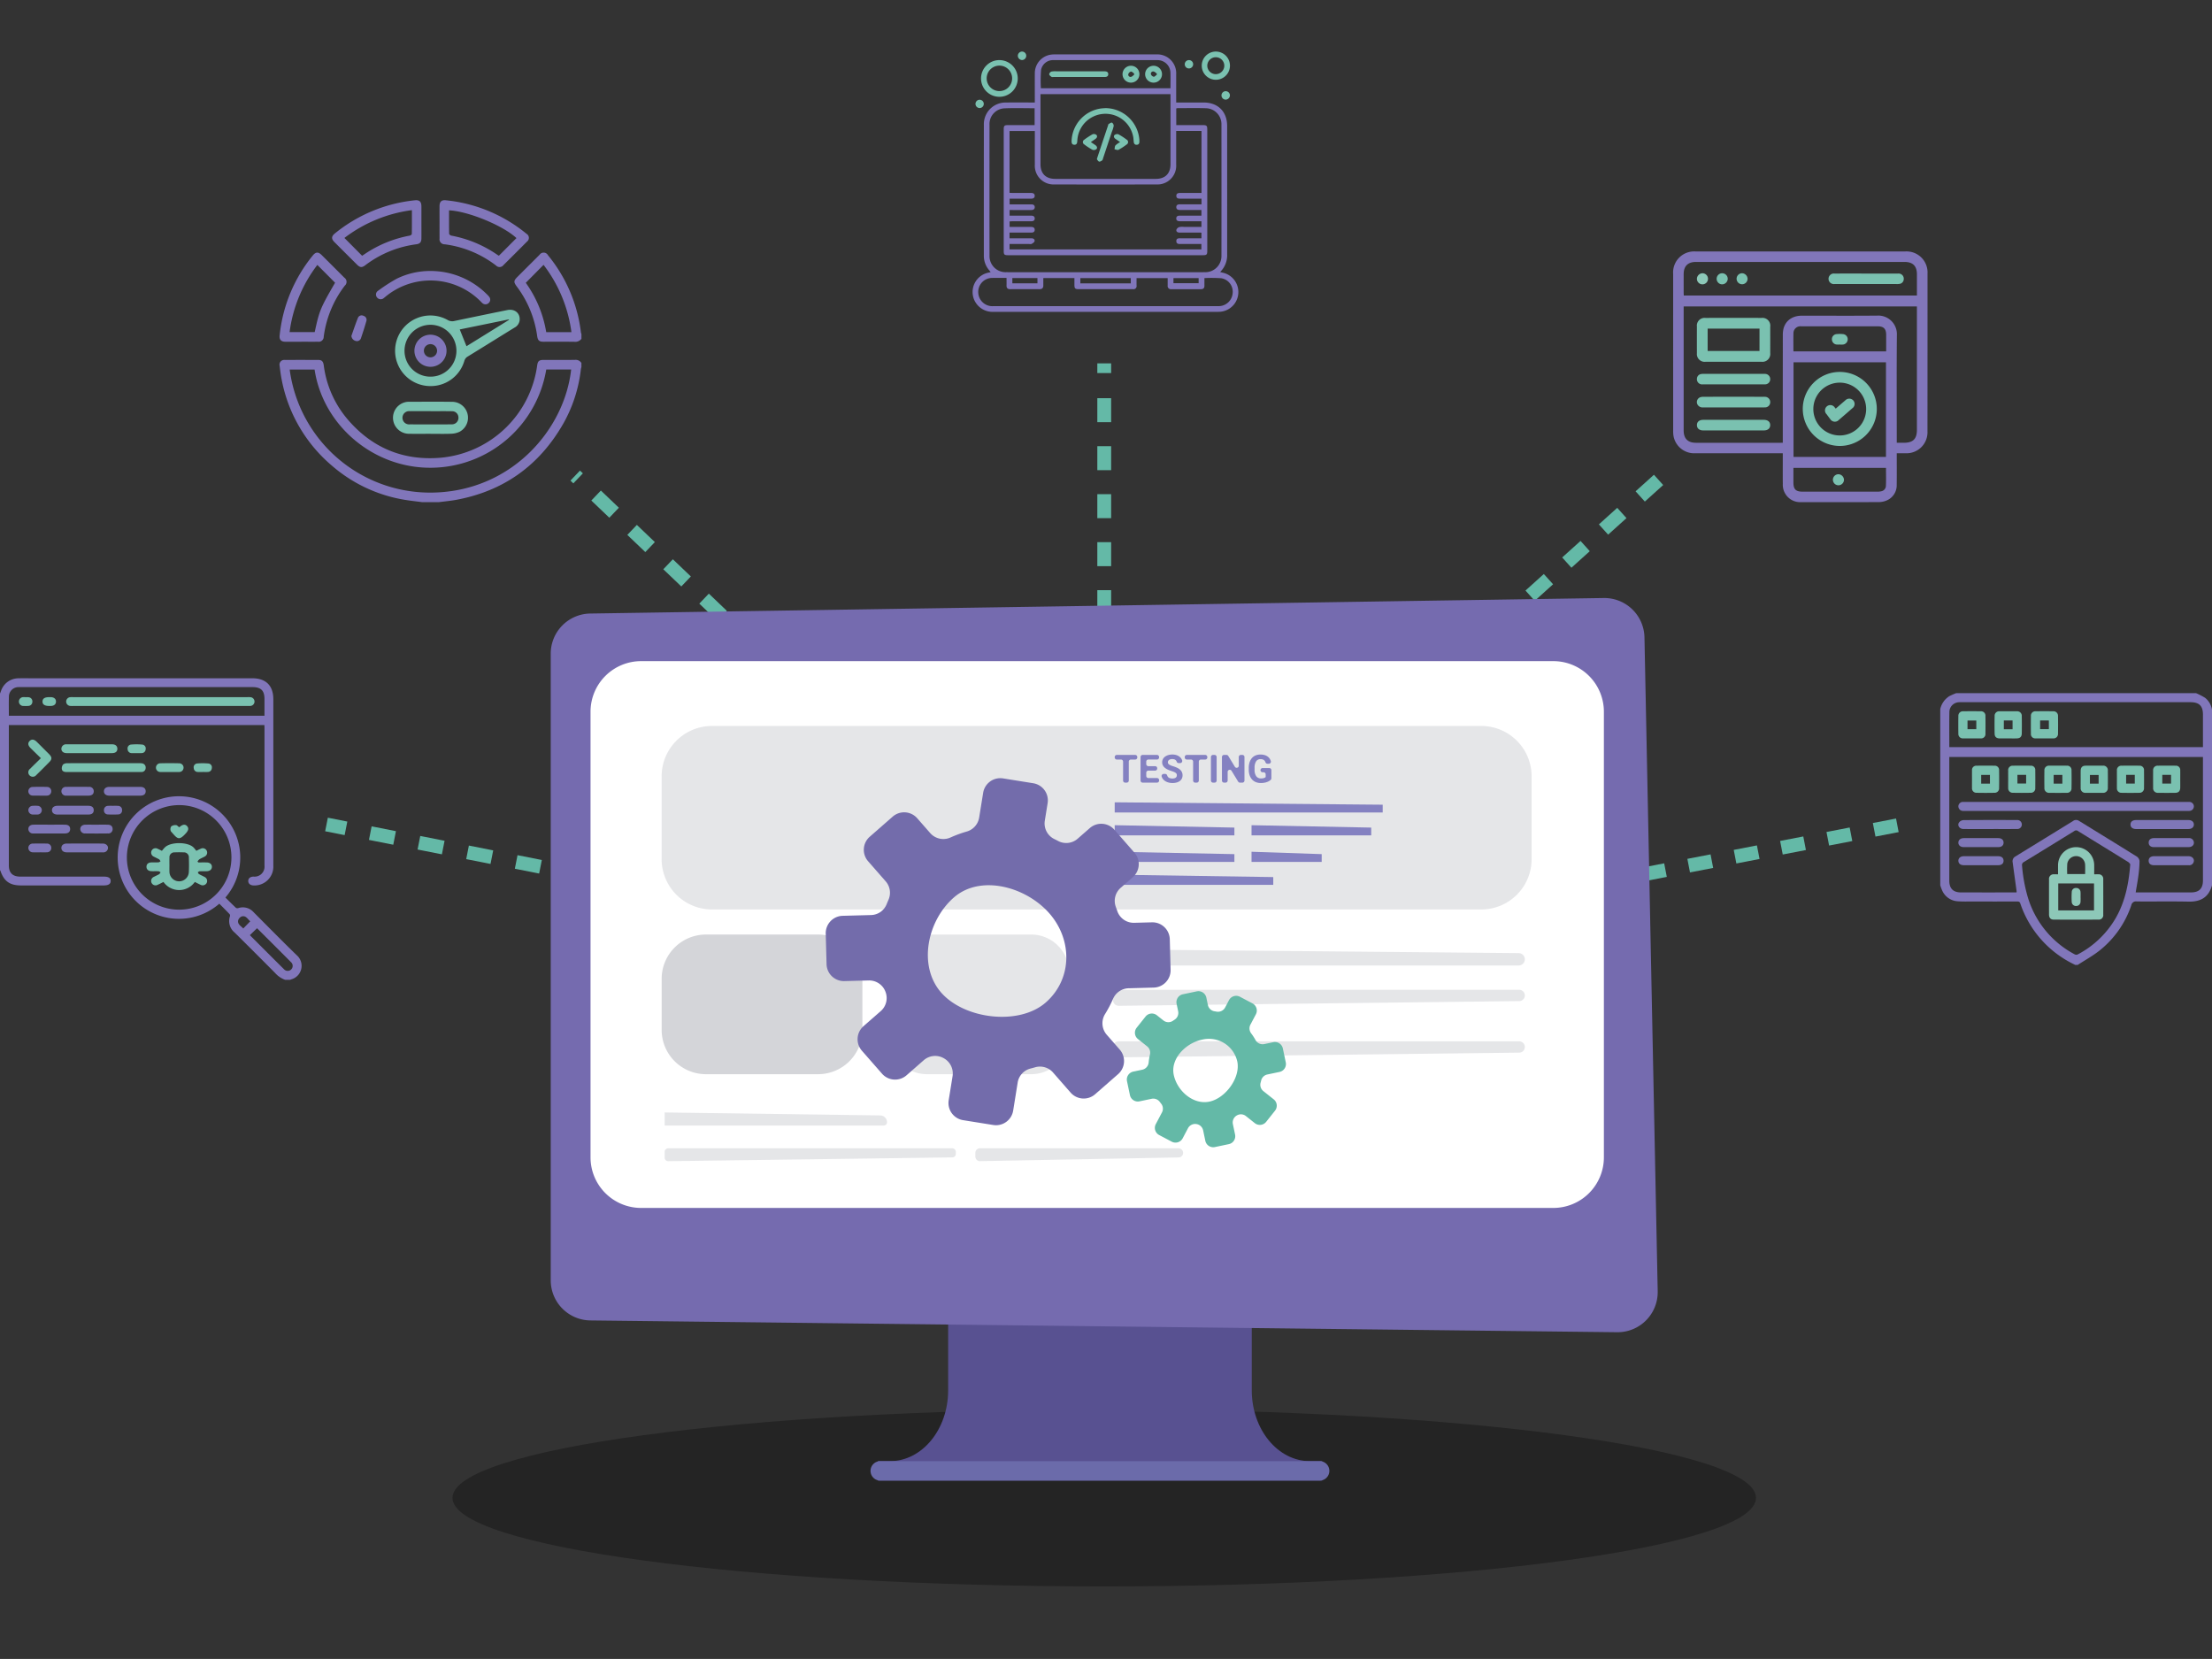 <svg xmlns="http://www.w3.org/2000/svg" xmlns:xlink="http://www.w3.org/1999/xlink" width="640.356" height="480.255" viewBox="0 0 640.356 480.255">
  <rect x="0" y="0" width="640.356" height="480.255" fill="#333333" stroke="none"/>
  <defs>
    <clipPath id="clip-path">
      <rect id="Rectangle_18375" data-name="Rectangle 18375" width="251.845" height="53.121" fill="none"/>
    </clipPath>
    <clipPath id="clip-path-2">
      <rect id="Rectangle_18376" data-name="Rectangle 18376" width="119.21" height="4.641" fill="none"/>
    </clipPath>
    <clipPath id="clip-path-3">
      <rect id="Rectangle_18377" data-name="Rectangle 18377" width="119.21" height="4.639" fill="none"/>
    </clipPath>
    <clipPath id="clip-path-4">
      <rect id="Rectangle_18378" data-name="Rectangle 18378" width="64.376" height="3.778" fill="none"/>
    </clipPath>
    <clipPath id="clip-path-5">
      <rect id="Rectangle_18379" data-name="Rectangle 18379" width="84.294" height="3.73" fill="none"/>
    </clipPath>
    <clipPath id="clip-path-6">
      <rect id="Rectangle_18380" data-name="Rectangle 18380" width="60.175" height="3.719" fill="none"/>
    </clipPath>
    <clipPath id="clip-path-8">
      <rect id="Rectangle_18382" data-name="Rectangle 18382" width="51.992" height="40.429" fill="none"/>
    </clipPath>
  </defs>
  <g id="Group_31864" data-name="Group 31864" transform="translate(-2253.979 -1185)">
    <g id="img2" transform="translate(2038.249 -258.041)">
      <rect id="Rectangle_18325" data-name="Rectangle 18325" width="640" height="480" transform="translate(215.751 1443.041)" fill="none"/>
      <g id="Group_31465" data-name="Group 31465" transform="translate(218.751 1464.351)">
        <path id="Path_24029" data-name="Path 24029" d="M377.346,1030.4c0,14.16-84.472,25.639-188.673,25.639S0,1044.564,0,1030.4s84.472-25.638,188.674-25.638,188.673,11.479,188.673,25.638" transform="translate(127.972 -618.097)" opacity="0.3"/>
        <g id="Group_31631" data-name="Group 31631" transform="translate(0 0.436)">
          <g id="Group_31457" data-name="Group 31457">
            <g id="Group_31633" data-name="Group 31633">
              <line id="Line_72" data-name="Line 72" y1="2.806" transform="translate(316.645 258.875)" fill="none" stroke="#64b9a7" stroke-width="4"/>
              <line id="Line_73" data-name="Line 73" y1="164.272" transform="translate(316.645 89.034)" fill="none" stroke="#64b9a7" stroke-width="4" stroke-dasharray="6.947 6.947"/>
              <line id="Line_74" data-name="Line 74" y1="2.806" transform="translate(316.645 83.444)" fill="none" stroke="#64b9a7" stroke-width="4"/>
              <line id="Line_75" data-name="Line 75" y1="1.854" x2="2.106" transform="translate(316.645 259.827)" fill="none" stroke="#64b9a7" stroke-width="4"/>
              <line id="Line_76" data-name="Line 76" y1="140.103" x2="155.446" transform="translate(323.054 115.936)" fill="none" stroke="#64b9a7" stroke-width="4" stroke-dasharray="7.152 7.152"/>
              <line id="Line_78" data-name="Line 78" x1="2.107" y1="1.853" transform="translate(314.538 259.827)" fill="none" stroke="#64b9a7" stroke-width="4"/>
              <line id="Line_79" data-name="Line 79" x1="146.704" y1="140.077" transform="translate(163.5 115.936)" fill="none" stroke="#64b9a7" stroke-width="4" stroke-dasharray="7.203 7.203"/>
              <line id="Line_81" data-name="Line 81" x1="2.734" y1="0.627" transform="translate(313.911 261.054)" fill="none" stroke="#64b9a7" stroke-width="4"/>
              <line id="Line_82" data-name="Line 82" x1="216.804" y1="42.833" transform="translate(91.5 216.936)" fill="none" stroke="#64b9a7" stroke-width="4" stroke-dasharray="7.175 7.175"/>
              <line id="Line_84" data-name="Line 84" y1="0.581" x2="2.745" transform="translate(316.645 261.1)" fill="none" stroke="#64b9a7" stroke-width="4"/>
              <line id="Line_85" data-name="Line 85" y1="43.029" x2="222.749" transform="translate(324.751 216.936)" fill="none" stroke="#64b9a7" stroke-width="4" stroke-dasharray="6.836 6.836"/>
              <path id="Path_23794" data-name="Path 23794" d="M421.487,464.177V420.6H333.593v43.574c0,11.323-7.535,20.5-16.831,20.5H313.22V490.3H441.86v-5.625h-3.542c-9.295,0-16.83-9.18-16.83-20.5" transform="translate(-62.132 -83.434)" fill="#585191"/>
              <path id="Path_23795" data-name="Path 23795" d="M440.623,506.16H313.42a2.813,2.813,0,0,1,0-5.626h127.2a2.813,2.813,0,0,1,0,5.626" transform="translate(-61.614 -99.289)" fill="#6b6baa"/>
              <path id="Path_23796" data-name="Path 23796" d="M503.831,401.379,206.6,397.968a11.616,11.616,0,0,1-11.483-11.615V204.941a11.616,11.616,0,0,1,11.439-11.615l293.394-4.492a11.616,11.616,0,0,1,11.792,11.379l3.834,189.315a11.617,11.617,0,0,1-11.747,11.85" transform="translate(-38.705 -37.458)" fill="#756baf"/>
              <path id="Path_23797" data-name="Path 23797" d="M488.2,369.921H224.135a14.646,14.646,0,0,1-14.647-14.647v-129a14.646,14.646,0,0,1,14.647-14.647H488.2a14.646,14.646,0,0,1,14.647,14.647v129A14.646,14.646,0,0,1,488.2,369.921" transform="translate(-41.556 -41.98)" fill="#fff"/>
              <g id="Group_31434" data-name="Group 31434" transform="translate(188.524 188.417)" opacity="0.6">
                <g id="Group_31433" data-name="Group 31433">
                  <g id="Group_31432" data-name="Group 31432" clip-path="url(#clip-path)">
                    <path id="Path_23798" data-name="Path 23798" d="M472.445,288.163h-222.7a14.575,14.575,0,0,1-14.575-14.575V249.616a14.575,14.575,0,0,1,14.575-14.574h222.7a14.575,14.575,0,0,1,14.574,14.574v23.971a14.575,14.575,0,0,1-14.574,14.575" transform="translate(-235.175 -235.042)" fill="#d4d5d9"/>
                  </g>
                </g>
              </g>
              <g id="Group_31437" data-name="Group 31437" transform="translate(319.189 253.112)" opacity="0.6">
                <g id="Group_31436" data-name="Group 31436">
                  <g id="Group_31435" data-name="Group 31435" clip-path="url(#clip-path-2)">
                    <path id="Path_23799" data-name="Path 23799" d="M515.593,320.387H399.965a1.791,1.791,0,0,1-1.791-1.791v-1.06a1.791,1.791,0,0,1,1.807-1.791l115.629,1.06a1.791,1.791,0,0,1-.017,3.582" transform="translate(-398.174 -315.746)" fill="#d4d5d9"/>
                  </g>
                </g>
              </g>
              <g id="Group_31440" data-name="Group 31440" transform="translate(319.189 264.784)" opacity="0.6">
                <g id="Group_31439" data-name="Group 31439">
                  <g id="Group_31438" data-name="Group 31438" clip-path="url(#clip-path-3)">
                    <path id="Path_23800" data-name="Path 23800" d="M515.764,333.584l-115.932,1.361a1.639,1.639,0,0,1-1.659-1.639v-1.36a1.64,1.64,0,0,1,1.639-1.639H515.744a1.639,1.639,0,0,1,.019,3.278" transform="translate(-398.174 -330.306)" fill="#d4d5d9"/>
                  </g>
                </g>
              </g>
              <g id="Group_31443" data-name="Group 31443" transform="translate(189.388 300.301)" opacity="0.6">
                <g id="Group_31442" data-name="Group 31442">
                  <g id="Group_31441" data-name="Group 31441" clip-path="url(#clip-path-4)">
                    <path id="Path_23801" data-name="Path 23801" d="M299.7,378.39H236.253v-3.779l62.414.859a1.99,1.99,0,0,1,1.962,1.99.93.93,0,0,1-.93.93" transform="translate(-236.253 -374.611)" fill="#d4d5d9"/>
                  </g>
                </g>
              </g>
              <g id="Group_31446" data-name="Group 31446" transform="translate(189.388 310.676)" opacity="0.6">
                <g id="Group_31445" data-name="Group 31445">
                  <g id="Group_31444" data-name="Group 31444" clip-path="url(#clip-path-5)">
                    <path id="Path_23802" data-name="Path 23802" d="M319.531,390.186l-82.233,1.1a1.031,1.031,0,0,1-1.045-1.031v-1.668a1.031,1.031,0,0,1,1.031-1.031h82.233a1.031,1.031,0,0,1,1.031,1.031v.571a1.031,1.031,0,0,1-1.017,1.031" transform="translate(-236.253 -387.554)" fill="#d4d5d9"/>
                  </g>
                </g>
              </g>
              <g id="Group_31449" data-name="Group 31449" transform="translate(279.328 310.676)" opacity="0.6">
                <g id="Group_31448" data-name="Group 31448">
                  <g id="Group_31447" data-name="Group 31447" clip-path="url(#clip-path-6)">
                    <path id="Path_23803" data-name="Path 23803" d="M407.327,390.2,349.8,391.272a1.321,1.321,0,0,1-1.346-1.321v-1.075a1.322,1.322,0,0,1,1.322-1.322H407.3a1.322,1.322,0,0,1,.025,2.643" transform="translate(-348.449 -387.554)" fill="#d4d5d9"/>
                  </g>
                </g>
              </g>
              <g id="Group_31452" data-name="Group 31452" transform="translate(319.189 279.708)" opacity="0.6">
                <g id="Group_31451" data-name="Group 31451">
                  <g id="Group_31450" data-name="Group 31450" clip-path="url(#clip-path-3)">
                    <path id="Path_23804" data-name="Path 23804" d="M515.764,352.2l-115.932,1.361a1.639,1.639,0,0,1-1.659-1.639v-1.36a1.64,1.64,0,0,1,1.639-1.639H515.744a1.639,1.639,0,0,1,.019,3.278" transform="translate(-398.174 -348.923)" fill="#d4d5d9"/>
                  </g>
                </g>
              </g>
              <path id="Path_23805" data-name="Path 23805" d="M280.459,350.789H248a12.826,12.826,0,0,1-12.826-12.827V323.186A12.826,12.826,0,0,1,248,310.359h32.458a12.827,12.827,0,0,1,12.827,12.827v14.776a12.827,12.827,0,0,1-12.827,12.827" transform="translate(-46.651 -61.565)" fill="#d4d5d9"/>
              <g id="Group_31455" data-name="Group 31455" transform="translate(254.434 248.795)" opacity="0.6">
                <g id="Group_31454" data-name="Group 31454">
                  <g id="Group_31453" data-name="Group 31453" clip-path="url(#clip-path-8)">
                    <path id="Path_23806" data-name="Path 23806" d="M358.472,350.789H328.308a10.915,10.915,0,0,1-10.914-10.914v-18.6a10.915,10.915,0,0,1,10.914-10.914h30.164a10.915,10.915,0,0,1,10.914,10.914v18.6a10.915,10.915,0,0,1-10.914,10.914" transform="translate(-317.395 -310.36)" fill="#d4d5d9"/>
                  </g>
                </g>
              </g>
            </g>
          </g>
          <g id="Group_31463" data-name="Group 31463" transform="translate(-30.698 0.57)">
            <g id="Group_31634" data-name="Group 31634">
              <path id="Path_23818" data-name="Path 23818" d="M514.659,264.846h-77.58V261.9l77.58.69Z" transform="translate(-86.702 -51.953)" fill="#8481c1"/>
              <path id="Path_23819" data-name="Path 23819" d="M471.727,273.107H437.078v-2.943l34.649.69Z" transform="translate(-86.702 -53.592)" fill="#8481c1"/>
              <path id="Path_23820" data-name="Path 23820" d="M482.978,290.977h-45.9v-2.943l45.9.69Z" transform="translate(-86.702 -57.137)" fill="#8481c1"/>
              <path id="Path_23821" data-name="Path 23821" d="M471.727,282.694H437.078v-2.943l34.649.69Z" transform="translate(-86.702 -55.493)" fill="#8481c1"/>
              <path id="Path_23822" data-name="Path 23822" d="M506.8,282.694H486.487v-2.943l20.312.69Z" transform="translate(-96.503 -55.493)" fill="#8481c1"/>
              <path id="Path_23823" data-name="Path 23823" d="M521.136,273.107H486.488v-2.943l34.649.69Z" transform="translate(-96.503 -53.592)" fill="#8481c1"/>
              <path id="Path_23824" data-name="Path 23824" d="M443.005,246.122h-1.24a.609.609,0,0,0-.609.609V252.2a.609.609,0,0,1-.608.609h-.435a.61.61,0,0,1-.609-.609v-5.467a.609.609,0,0,0-.609-.609h-1.206a.609.609,0,0,1-.609-.609v-.121a.609.609,0,0,1,.609-.609h5.318a.609.609,0,0,1,.609.609v.121a.609.609,0,0,1-.609.609" transform="translate(-86.702 -48.557)" fill="#8481c1"/>
              <path id="Path_23825" data-name="Path 23825" d="M450.627,249.329h-1.958a.609.609,0,0,0-.608.609v.931a.609.609,0,0,0,.608.608h2.508a.609.609,0,0,1,.609.609v.111a.609.609,0,0,1-.609.608h-4.16a.608.608,0,0,1-.608-.608v-6.807a.608.608,0,0,1,.608-.609h4.15a.609.609,0,0,1,.609.609v.121a.609.609,0,0,1-.609.609h-2.5a.609.609,0,0,0-.608.608v.7a.609.609,0,0,0,.608.608h1.958a.609.609,0,0,1,.608.609v.077a.609.609,0,0,1-.608.609" transform="translate(-88.553 -48.557)" fill="#8481c1"/>
              <path id="Path_23826" data-name="Path 23826" d="M458.427,250.674a1.1,1.1,0,0,0-.061-.378.722.722,0,0,0-.234-.311,2.139,2.139,0,0,0-.479-.281,7.592,7.592,0,0,0-.79-.292,9.722,9.722,0,0,1-1.039-.4,3.836,3.836,0,0,1-.854-.521,2.312,2.312,0,0,1-.579-.692,1.894,1.894,0,0,1-.212-.915,1.95,1.95,0,0,1,.217-.918,2.065,2.065,0,0,1,.612-.708,3.028,3.028,0,0,1,.937-.455,4.152,4.152,0,0,1,1.193-.162,3.759,3.759,0,0,1,1.213.184,2.791,2.791,0,0,1,.932.515,2.28,2.28,0,0,1,.595.786c.03.063.055.128.079.194a.608.608,0,0,1-.579.8h-.429a.612.612,0,0,1-.58-.426c0-.014-.01-.029-.015-.043a.946.946,0,0,0-.245-.369,1.141,1.141,0,0,0-.414-.24,1.8,1.8,0,0,0-.584-.085,2.007,2.007,0,0,0-.565.071,1.152,1.152,0,0,0-.4.2.832.832,0,0,0-.237.3.841.841,0,0,0-.08.364.781.781,0,0,0,.4.664,4.543,4.543,0,0,0,1.188.5,7.882,7.882,0,0,1,1.154.452,3.425,3.425,0,0,1,.832.562,2.159,2.159,0,0,1,.505.705,2.2,2.2,0,0,1,.171.887,2.081,2.081,0,0,1-.207.943,1.944,1.944,0,0,1-.588.7,2.773,2.773,0,0,1-.917.435,4.419,4.419,0,0,1-1.2.152,4.668,4.668,0,0,1-.794-.069,3.753,3.753,0,0,1-.758-.212,3.289,3.289,0,0,1-.669-.358,2.469,2.469,0,0,1-.538-.507,2.274,2.274,0,0,1-.357-.665c0-.011-.009-.023-.013-.035a.608.608,0,0,1,.584-.788h.427a.6.6,0,0,1,.584.444,1.16,1.16,0,0,0,.063.173,1.059,1.059,0,0,0,.322.41,1.342,1.342,0,0,0,.5.228,2.713,2.713,0,0,0,.65.072,2.017,2.017,0,0,0,.557-.069,1.151,1.151,0,0,0,.391-.191.742.742,0,0,0,.228-.289.876.876,0,0,0,.075-.361" transform="translate(-90.062 -48.529)" fill="#8481c1"/>
              <path id="Path_23827" data-name="Path 23827" d="M468.292,246.122h-1.24a.609.609,0,0,0-.609.609V252.2a.609.609,0,0,1-.608.609H465.4a.609.609,0,0,1-.609-.609v-5.467a.609.609,0,0,0-.609-.609h-1.206a.609.609,0,0,1-.609-.609v-.121a.609.609,0,0,1,.609-.609h5.318a.609.609,0,0,1,.609.609v.121a.609.609,0,0,1-.609.609" transform="translate(-91.718 -48.557)" fill="#8481c1"/>
              <path id="Path_23828" data-name="Path 23828" d="M472.87,252.806h-.435a.609.609,0,0,1-.609-.609v-6.806a.609.609,0,0,1,.609-.609h.435a.609.609,0,0,1,.609.609V252.2a.609.609,0,0,1-.609.609" transform="translate(-93.594 -48.557)" fill="#8481c1"/>
              <path id="Path_23829" data-name="Path 23829" d="M481.715,252.806h-.7a.61.61,0,0,1-.52-.292l-1.911-3.136a.609.609,0,0,0-1.129.317v2.5a.609.609,0,0,1-.609.609h-.435a.609.609,0,0,1-.608-.609v-6.806a.609.609,0,0,1,.608-.609h.7a.61.61,0,0,1,.52.292l1.917,3.146a.609.609,0,0,0,1.129-.317v-2.512a.609.609,0,0,1,.609-.609h.43a.609.609,0,0,1,.609.609V252.2a.609.609,0,0,1-.609.609" transform="translate(-94.383 -48.557)" fill="#8481c1"/>
              <path id="Path_23830" data-name="Path 23830" d="M492.04,251.518a.612.612,0,0,1-.2.454c-.057.052-.12.105-.189.16a2.948,2.948,0,0,1-.623.364,4.6,4.6,0,0,1-.884.281,5.5,5.5,0,0,1-1.171.113,3.8,3.8,0,0,1-1.42-.257,2.966,2.966,0,0,1-1.1-.753,3.427,3.427,0,0,1-.709-1.218,5.039,5.039,0,0,1-.251-1.654v-.474a5.256,5.256,0,0,1,.24-1.656,3.459,3.459,0,0,1,.677-1.221,2.863,2.863,0,0,1,1.061-.754,3.567,3.567,0,0,1,1.384-.26,4.2,4.2,0,0,1,1.353.2,2.675,2.675,0,0,1,.954.548,2.5,2.5,0,0,1,.6.843c.039.09.075.181.106.275a.609.609,0,0,1-.58.8H490.9a.614.614,0,0,1-.576-.422c-.015-.043-.031-.085-.049-.126a1.256,1.256,0,0,0-.286-.419,1.243,1.243,0,0,0-.45-.267,1.927,1.927,0,0,0-.636-.094,1.466,1.466,0,0,0-1.29.642,3.377,3.377,0,0,0-.441,1.9v.485a3.177,3.177,0,0,0,.479,1.907,1.642,1.642,0,0,0,1.406.645,2.961,2.961,0,0,0,.518-.039,2.226,2.226,0,0,0,.378-.1,1.284,1.284,0,0,0,.261-.127,1.124,1.124,0,0,0,.172-.135v-.774a.609.609,0,0,0-.609-.609h-.287a.609.609,0,0,1,0-1.219h1.94a.609.609,0,0,1,.609.609Z" transform="translate(-96.306 -48.529)" fill="#8481c1"/>
              <path id="Path_23837" data-name="Path 23837" d="M420.4,314.009l7.265-.2a5.032,5.032,0,0,0,4.894-5.164l-.236-8.832a5.032,5.032,0,0,0-5.166-4.9l-5.138.139a5.028,5.028,0,0,1-4.908-3.444q-.2-.6-.421-1.2a5,5,0,0,1,1.423-5.485l3.51-3.072a5.032,5.032,0,0,0,.472-7.1l-5.821-6.648a5.032,5.032,0,0,0-7.1-.474l-3.516,3.073a5,5,0,0,1-5.619.684q-.559-.3-1.127-.572a5.028,5.028,0,0,1-2.769-5.324l.817-5.073a5.033,5.033,0,0,0-4.168-5.768l-8.727-1.4a5.032,5.032,0,0,0-5.768,4.167l-1.158,7.178a5.054,5.054,0,0,1-3.606,4.041,35.328,35.328,0,0,0-4.667,1.709,5.058,5.058,0,0,1-5.89-1.258l-3.767-4.3a5.033,5.033,0,0,0-7.1-.471l-6.646,5.82a5.032,5.032,0,0,0-.471,7.1l5.068,5.789a5.032,5.032,0,0,1,.842,5.343q-.287.647-.547,1.3a5.008,5.008,0,0,1-4.53,3.142l-8.2.217a5.032,5.032,0,0,0-4.9,5.164l.236,8.839a5.031,5.031,0,0,0,5.164,4.9l7.044-.188a5.034,5.034,0,0,1,4.859,3.3l.024.066a5.018,5.018,0,0,1-1.411,5.514l-4.98,4.356a5.033,5.033,0,0,0-.472,7.1l5.825,6.652a5.033,5.033,0,0,0,7.1.469l4.972-4.357a5.02,5.02,0,0,1,5.653-.67l.069.037a5.035,5.035,0,0,1,2.632,5.256l-1.121,6.952a5.032,5.032,0,0,0,4.171,5.769l8.731,1.4a5.032,5.032,0,0,0,5.765-4.17l1.3-8.1a5.009,5.009,0,0,1,3.715-4.074q.684-.171,1.362-.37a5.026,5.026,0,0,1,5.182,1.542l5.067,5.793a5.032,5.032,0,0,0,7.1.474l6.652-5.821a5.032,5.032,0,0,0,.472-7.1l-3.77-4.308a5.059,5.059,0,0,1-.468-6,35.223,35.223,0,0,0,2.305-4.4,5.054,5.054,0,0,1,4.485-3.045m-23.98,4.124c-7.723,6.759-23.509,4.84-30.269-2.883s-4.054-20.766,3.669-27.518,20.888-3.136,27.648,4.586,6.674,19.055-1.049,25.814" transform="translate(-66.003 -50.224)" fill="#736cab"/>
              <path id="Path_23838" data-name="Path 23838" d="M477.235,339.793l1.577-2.992a2.342,2.342,0,0,0-.979-3.163l-3.636-1.919a2.342,2.342,0,0,0-3.164.979l-1.116,2.116a2.341,2.341,0,0,1-2.516,1.206c-.193-.038-.388-.072-.583-.1a2.328,2.328,0,0,1-1.9-1.829l-.445-2.125a2.342,2.342,0,0,0-2.774-1.811l-4.024.845a2.341,2.341,0,0,0-1.811,2.77l.445,2.128a2.325,2.325,0,0,1-1,2.435c-.165.107-.329.216-.489.327a2.339,2.339,0,0,1-2.791-.091l-1.872-1.488a2.34,2.34,0,0,0-3.29.375l-2.56,3.219a2.342,2.342,0,0,0,.374,3.29l2.648,2.107a2.353,2.353,0,0,1,.817,2.384,16.427,16.427,0,0,0-.372,2.284,2.354,2.354,0,0,1-1.853,2.1l-2.606.546a2.342,2.342,0,0,0-1.811,2.774l.845,4.023a2.342,2.342,0,0,0,2.773,1.81l3.5-.735a2.341,2.341,0,0,1,2.359.877q.2.264.4.519a2.329,2.329,0,0,1,.241,2.554l-1.782,3.376a2.342,2.342,0,0,0,.978,3.164l3.639,1.921a2.341,2.341,0,0,0,3.164-.978l1.53-2.9a2.343,2.343,0,0,1,2.449-1.218l.032,0a2.337,2.337,0,0,1,1.915,1.831l.631,3.013a2.343,2.343,0,0,0,2.774,1.812l4.027-.847a2.341,2.341,0,0,0,1.811-2.774l-.633-3.01a2.336,2.336,0,0,1,1.017-2.447l.03-.019a2.342,2.342,0,0,1,2.732.131l2.564,2.04a2.342,2.342,0,0,0,3.291-.376l2.56-3.223a2.341,2.341,0,0,0-.377-3.29l-2.989-2.375a2.331,2.331,0,0,1-.806-2.436q.087-.316.161-.636a2.341,2.341,0,0,1,1.807-1.751l3.506-.734a2.342,2.342,0,0,0,1.813-2.773l-.845-4.026a2.342,2.342,0,0,0-2.772-1.812l-2.607.547a2.354,2.354,0,0,1-2.541-1.178,16.336,16.336,0,0,0-1.258-1.938,2.351,2.351,0,0,1-.212-2.514m-3.8,10.668c.98,4.674-3.4,10.64-8.073,11.621s-9.349-3.093-10.326-7.765,3.493-9.188,8.167-10.169a8.4,8.4,0,0,1,10.232,6.313" transform="translate(-87.569 -65.481)" fill="#64b9a7"/>
            </g>
          </g>
        </g>
      </g>
    </g>
    <g id="Group_31850" data-name="Group 31850" transform="translate(2253.979 1381.347)">
      <g id="Group_31859" data-name="Group 31859">
        <path id="Path_24030" data-name="Path 24030" d="M0,4.439c.1-.26.2-.518.3-.782A5.344,5.344,0,0,1,5.258.014C6.451-.012,7.646.006,8.839.006h64.21c3.922,0,6.075,2.141,6.075,6.045q0,24.083,0,48.167a5.456,5.456,0,0,1-5.776,5.761c-.909-.039-1.492-.554-1.482-1.307.01-.734.551-1.2,1.432-1.246.057,0,.114,0,.171,0a2.879,2.879,0,0,0,3.1-3.168q.005-19.991,0-39.983c0-.223-.02-.446-.033-.726H2.558v.869q0,19.863,0,39.727c0,2.193,1.1,3.279,3.318,3.28q12.066,0,24.132,0c1.407,0,2.019.379,2.028,1.253s-.645,1.3-2,1.3H6.073c-3.237,0-4.932-1.217-5.96-4.27C.1,55.663.038,55.63,0,55.591V4.439m2.565,6.422h74c0-1.659,0-3.248,0-4.837,0-2.448-1.017-3.461-3.471-3.461H6c-.256,0-.512-.008-.767.008A2.761,2.761,0,0,0,2.578,5.2c-.054,1.87-.013,3.743-.013,5.665" transform="translate(0 0)" fill="#8176ba"/>
        <path id="Path_24031" data-name="Path 24031" d="M198.468,203.205a7.009,7.009,0,0,1-2.907-1.987q-5.822-5.87-11.7-11.689a4.286,4.286,0,0,1-1.351-4.762.694.694,0,0,0-.128-.586c-.977-1.023-1.981-2.02-2.971-3.018a17.743,17.743,0,1,1,1.765-1.778c1,.984,2,1.988,3.024,2.958a.793.793,0,0,0,.66.11,4.172,4.172,0,0,1,4.5,1.194c4.129,4.148,8.235,8.32,12.428,12.4a4.064,4.064,0,0,1-1.662,7.056c-.049.01-.089.066-.133.1Zm-45.816-35.439a15.135,15.135,0,1,0,15.123-15.142,15.191,15.191,0,0,0-15.123,15.142m37.684,20.5-2.081,2.008c3.3,3.3,6.606,6.619,9.933,9.916a1.442,1.442,0,1,0,2.042-2.037c-3.3-3.325-6.625-6.625-9.894-9.888m-1.973-2c-.757-.631-1.242-1.776-2.481-1.4a1.75,1.75,0,0,0-1.007,1.1c-.266,1.193.835,1.642,1.465,2.383l2.023-2.083" transform="translate(-115.923 -115.9)" fill="#8176ba"/>
        <path id="Path_24032" data-name="Path 24032" d="M90.552,110.493q-5.367,0-10.734,0c-.635,0-1.2-.218-1.295-.852A1.825,1.825,0,0,1,78.9,108.3a1.887,1.887,0,0,1,1.252-.348c2.3-.031,4.6-.015,6.9-.015q6.9,0,13.8,0a5.042,5.042,0,0,1,.849.036,1.225,1.225,0,0,1,1.094,1.38,1.166,1.166,0,0,1-1.253,1.131c-.993.019-1.988.008-2.981.008q-4,0-8.008,0" transform="translate(-60.626 -83.348)" fill="#7ac1b0"/>
        <path id="Path_24033" data-name="Path 24033" d="M86.123,86.5c-2.184,0-4.368,0-6.552,0-.982,0-1.576-.506-1.558-1.287a1.346,1.346,0,0,1,1.524-1.262q6.594-.016,13.188,0c.941,0,1.484.5,1.493,1.271.009.818-.53,1.275-1.544,1.278-2.184.007-4.368,0-6.552,0" transform="translate(-60.243 -64.824)" fill="#7ac1b0"/>
        <path id="Path_24034" data-name="Path 24034" d="M39.632,83.39c-1.076-1.054-2.057-2-3.021-2.964-.734-.733-.808-1.427-.248-2.008.582-.6,1.3-.528,2.075.236q1.817,1.8,3.619,3.616c.8.812.825,1.41.048,2.2q-1.876,1.921-3.8,3.8a1.3,1.3,0,0,1-1.9.146A1.259,1.259,0,0,1,36.5,86.47c.995-1.011,2.02-1.992,3.128-3.08" transform="translate(-27.794 -60.245)" fill="#7ac1b0"/>
        <path id="Path_24035" data-name="Path 24035" d="M84.762,212.583c-1.733,0-3.466.01-5.2,0-.942-.008-1.516-.489-1.543-1.235-.027-.772.57-1.306,1.55-1.31q5.2-.019,10.4,0c1.188.006,1.847.883,1.41,1.81a1.377,1.377,0,0,1-1.418.738q-2.6-.005-5.2,0" transform="translate(-60.248 -162.184)" fill="#7f77b7"/>
        <path id="Path_24036" data-name="Path 24036" d="M138.12,140.551c-1.505,0-3.01.012-4.515,0-.99-.01-1.571-.522-1.545-1.307.025-.747.6-1.236,1.538-1.239q4.516-.016,9.031,0c1,0,1.551.507,1.527,1.317-.023.779-.542,1.219-1.52,1.229-1.5.016-3.01,0-4.515,0" transform="translate(-101.977 -106.56)" fill="#7f77b7"/>
        <path id="Path_24037" data-name="Path 24037" d="M72.109,164.583c-1.505,0-3.011.012-4.516,0-.992-.011-1.584-.515-1.574-1.287s.6-1.257,1.6-1.26q4.474-.013,8.948,0c1.028,0,1.559.466,1.552,1.287s-.529,1.249-1.579,1.26c-1.477.015-2.954,0-4.431,0" transform="translate(-50.981 -125.118)" fill="#7f77b7"/>
        <path id="Path_24038" data-name="Path 24038" d="M42.142,186.079c1.477,0,2.954-.009,4.431,0,1.037.009,1.562.457,1.55,1.283-.011.783-.527,1.255-1.5,1.26q-4.559.027-9.118,0a1.318,1.318,0,0,1-1.483-1.3c.011-.753.578-1.236,1.52-1.245,1.534-.014,3.068,0,4.6,0" transform="translate(-27.815 -143.69)" fill="#7f77b7"/>
        <path id="Path_24039" data-name="Path 24039" d="M82.69,140.536c-1.079,0-2.158.018-3.236-.006a1.276,1.276,0,1,1-.031-2.537q3.278-.035,6.557,0a1.25,1.25,0,0,1,1.409,1.259c.008.8-.5,1.264-1.464,1.282-1.078.02-2.157,0-3.236,0" transform="translate(-60.25 -106.547)" fill="#7f77b7"/>
        <path id="Path_24040" data-name="Path 24040" d="M106.763,186.076c1.078,0,2.157-.018,3.235.005.907.019,1.4.48,1.4,1.253a1.233,1.233,0,0,1-1.385,1.28q-3.277.044-6.555,0a1.3,1.3,0,0,1-1.425-1.265c-.006-.749.571-1.256,1.494-1.271,1.078-.017,2.157,0,3.235,0" transform="translate(-78.792 -143.686)" fill="#7f77b7"/>
        <path id="Path_24041" data-name="Path 24041" d="M202.118,110.487c-.879,0-1.759.018-2.638-.005a1.26,1.26,0,1,1-.085-2.519q2.764-.069,5.53,0a1.261,1.261,0,1,1-.084,2.52c-.907.023-1.816.005-2.723.005" transform="translate(-153.03 -83.343)" fill="#7ac1b0"/>
        <path id="Path_24042" data-name="Path 24042" d="M39.286,140.523c-.681,0-1.362.026-2.041-.007a1.251,1.251,0,0,1-.034-2.5c1.416-.052,2.836-.052,4.253-.005a1.2,1.2,0,0,1,1.2,1.281,1.241,1.241,0,0,1-1.253,1.236c-.056.005-.113.009-.17.009H39.286v-.014" transform="translate(-27.822 -106.548)" fill="#7f77b7"/>
        <path id="Path_24043" data-name="Path 24043" d="M39.376,212.574c-.652,0-1.305.021-1.956-.005a1.3,1.3,0,0,1-1.4-1.284,1.268,1.268,0,0,1,1.34-1.247c1.332-.032,2.666-.034,4,0a1.214,1.214,0,0,1,1.3,1.27,1.242,1.242,0,0,1-1.326,1.254c-.65.033-1.3.007-1.956.007v0" transform="translate(-27.816 -162.176)" fill="#7f77b7"/>
        <path id="Path_24044" data-name="Path 24044" d="M248.85,110.557c-.482,0-.964.021-1.445-.005a1.148,1.148,0,0,1-1.188-1.1,1.1,1.1,0,0,1,.971-1.363,18.547,18.547,0,0,1,3.3.01,1.1,1.1,0,0,1,.959,1.3,1.156,1.156,0,0,1-1.151,1.146c-.479.032-.963.006-1.444.006v0" transform="translate(-190.123 -83.417)" fill="#7ac1b0"/>
        <path id="Path_24045" data-name="Path 24045" d="M164.77,86.5c-.453,0-.907.013-1.36,0a1.17,1.17,0,0,1-1.243-1.139,1.121,1.121,0,0,1,1.011-1.342,17.336,17.336,0,0,1,3.218.005,1.115,1.115,0,0,1,.99,1.354,1.146,1.146,0,0,1-1.172,1.115c-.48.03-.963.006-1.444.006Z" transform="translate(-125.221 -64.822)" fill="#7ac1b0"/>
        <path id="Path_24046" data-name="Path 24046" d="M134.722,162.076a13.979,13.979,0,0,1,1.527.011,1.148,1.148,0,0,1,1.121,1.252,1.123,1.123,0,0,1-1.136,1.231,29.2,29.2,0,0,1-2.969,0,1.134,1.134,0,0,1-1.131-1.243,1.169,1.169,0,0,1,1.146-1.242,13.594,13.594,0,0,1,1.442-.007" transform="translate(-102.036 -125.144)" fill="#7f77b7"/>
        <path id="Path_24047" data-name="Path 24047" d="M37.949,164.552c-.2,0-.4.013-.594,0a1.3,1.3,0,0,1-1.335-1.255,1.287,1.287,0,0,1,1.311-1.277,9.533,9.533,0,0,1,1.273,0,1.266,1.266,0,1,1,.023,2.531c-.225.019-.452,0-.679.005" transform="translate(-27.816 -125.095)" fill="#7f77b7"/>
        <path id="Path_24048" data-name="Path 24048" d="M111.372,23.985H136.6a7.283,7.283,0,0,1,.766.011,1.269,1.269,0,0,1-.046,2.538c-.254.02-.511.008-.767.008H86.1a7.019,7.019,0,0,1-.851-.014,1.267,1.267,0,0,1-.038-2.521,5.209,5.209,0,0,1,.851-.021h25.309" transform="translate(-64.934 -18.517)" fill="#7ac1b0"/>
        <path id="Path_24049" data-name="Path 24049" d="M55.974,26.56c-1.35,0-1.994-.432-1.963-1.315.031-.851.646-1.241,1.958-1.242.142,0,.284,0,.425,0,.979.022,1.546.515,1.523,1.321-.022.766-.574,1.216-1.518,1.235-.142,0-.283,0-.425,0" transform="translate(-41.707 -18.535)" fill="#7ac1b0"/>
        <path id="Path_24050" data-name="Path 24050" d="M26.014,24.022a3.922,3.922,0,0,1,.847.01,1.2,1.2,0,0,1,1.052,1.332,1.18,1.18,0,0,1-1.132,1.171,9.2,9.2,0,0,1-1.359.017,1.281,1.281,0,1,1,0-2.55c.2-.009.4,0,.6,0Z" transform="translate(-18.544 -18.531)" fill="#7ac1b0"/>
        <path id="Path_24051" data-name="Path 24051" d="M201.153,215.189c.793,0,1.586-.011,2.378,0,.992.017,1.581.512,1.565,1.29s-.61,1.245-1.609,1.26c-.653.01-1.307-.017-1.959.018-.177.01-.345.185-.516.284.108.174.174.419.33.511.513.3,1.067.53,1.588.818a1.285,1.285,0,0,1,.643,1.784,1.3,1.3,0,0,1-1.769.5c-.564-.251-1.11-.545-1.651-.813a5.561,5.561,0,0,1-9.074,0c-.54.268-1.086.561-1.65.812a1.278,1.278,0,1,1-1.117-2.291c.5-.27,1.03-.481,1.517-.769.184-.109.283-.361.421-.547-.2-.1-.391-.284-.595-.3-.679-.038-1.363,0-2.044-.02-.931-.029-1.469-.529-1.451-1.312.017-.753.526-1.2,1.431-1.233.681-.021,1.364.017,2.044-.021.2-.012.4-.191.595-.294-.133-.191-.225-.45-.407-.561-.484-.293-1.015-.506-1.512-.778a1.273,1.273,0,1,1,1.124-2.276c.389.169.763.369,1.187.577.293-.339.561-.7.879-1.008,1.685-1.631,6.59-1.619,8.266.02.282.275.51.6.828.987.393-.189.809-.41,1.242-.593a1.272,1.272,0,1,1,1.133,2.275c-.492.28-1.031.482-1.51.782a2.619,2.619,0,0,0-.53.646l.223.238m-8.347.655c0,.652-.021,1.3,0,1.956a2.809,2.809,0,0,0,5.616.148c.074-1.385.05-2.778.009-4.165a1.411,1.411,0,0,0-1.51-1.492c-.877-.038-1.759-.039-2.635,0a1.4,1.4,0,0,0-1.477,1.512c-.029.679-.006,1.36-.007,2.04" transform="translate(-143.755 -161.87)" fill="#7ac1b0"/>
        <path id="Path_24052" data-name="Path 24052" d="M219.1,186.892a.958.958,0,0,0,.173-.089c.876-.757,1.6-.833,2.145-.223s.387,1.246-.366,2.081c-2.117,2.351-2.494,1.468-4.322-.565a1.491,1.491,0,0,1,.085-1.438,2.019,2.019,0,0,1,1.421-.37c.274,0,.544.367.864.6" transform="translate(-167.25 -143.765)" fill="#7ac1b0"/>
      </g>
    </g>
    <g id="Group_31852" data-name="Group 31852" transform="translate(2334.914 1242.958)">
      <g id="Group_31860" data-name="Group 31860">
        <path id="Path_24053" data-name="Path 24053" d="M41.3,243.884c-1.657-.22-3.321-.394-4.969-.667A42.589,42.589,0,0,1,15.2,233.359,43.22,43.22,0,0,1,.586,208.288c-.254-1.281-.412-2.582-.567-3.88a1.363,1.363,0,0,1,1.5-1.695q4.864-.025,9.729,0c.983,0,1.386.445,1.541,1.553a29.934,29.934,0,0,0,6.782,15.492c7.073,8.364,16.165,12.185,27.055,11.262a31.005,31.005,0,0,0,27.953-26.763c.165-1.192.569-1.547,1.8-1.549,3.044-.005,6.088.02,9.132-.016a1.941,1.941,0,0,1,1.87.9v1.2a3.963,3.963,0,0,0-.153.57,41.266,41.266,0,0,1-5.223,16.012C75.072,233.358,64.78,240.684,51.13,243.21c-1.668.309-3.367.454-5.052.674Zm35.9-38.4a34,34,0,0,1-33.113,28.434c-16.776.247-31.492-12.149-33.95-28.418H2.929a41.023,41.023,0,0,0,42.406,35.581c22.108-.885,37.147-18.259,39.075-35.6Z" transform="translate(-0.001 -156.469)" fill="#8176ba"/>
        <path id="Path_24054" data-name="Path 24054" d="M317.549,91.479a2.251,2.251,0,0,1-2.069.868c-2.957-.037-5.916-.012-8.874-.016-1.3,0-1.691-.366-1.876-1.673a30.857,30.857,0,0,0-5.866-14.273c-1-1.342-.973-1.707.215-2.894q3.169-3.166,6.341-6.33a1.422,1.422,0,0,1,2.441.127A43.348,43.348,0,0,1,317.4,89.64a2.624,2.624,0,0,0,.15.472ZM301.434,75.267a33.843,33.843,0,0,1,5.916,14.289h7.3a40.771,40.771,0,0,0-8.071-19.483l-5.142,5.194" transform="translate(-230.16 -51.358)" fill="#8176ba"/>
        <path id="Path_24055" data-name="Path 24055" d="M156.841,161.188a10.219,10.219,0,1,1,4.991-19.137,2.594,2.594,0,0,0,1.995.285q7.629-1.6,15.269-3.153c2.2-.451,3.84.963,3.568,3.066a2.8,2.8,0,0,1-1.516,2.04c-4.5,2.777-8.984,5.571-13.487,8.34a2.078,2.078,0,0,0-.992,1.282,10.137,10.137,0,0,1-9.829,7.277m.017-2.727a7.476,7.476,0,0,0,7.521-7.537,7.513,7.513,0,0,0-15.026.067,7.482,7.482,0,0,0,7.5,7.471m22.759-16.446-.062-.131-14.207,2.908,1.949,4.858,12.32-7.635" transform="translate(-113.182 -107.379)" fill="#7ac1b0"/>
        <path id="Path_24056" data-name="Path 24056" d="M6.349,92.343c-1.564,0-3.128.009-4.691,0C.427,92.331-.11,91.722.022,90.51A43.616,43.616,0,0,1,9.607,67.382c.858-1.062,1.594-1.116,2.557-.159q3.3,3.276,6.581,6.569a1.455,1.455,0,0,1,.142,2.312A30.828,30.828,0,0,0,12.78,90.895a1.442,1.442,0,0,1-1.654,1.444c-1.592.012-3.185,0-4.777,0m9.715-17.084-5.129-5.151A40.7,40.7,0,0,0,2.9,89.544h7.275c1.352-6.249,1.62-6.9,5.891-14.285" transform="translate(-0.002 -51.369)" fill="#8176ba"/>
        <path id="Path_24057" data-name="Path 24057" d="M203.048,6.369c0-1.565-.013-3.13,0-4.695.014-1.252.591-1.786,1.819-1.655a43.6,43.6,0,0,1,23.357,9.7,1.354,1.354,0,0,1,.145,2.261q-3.395,3.425-6.825,6.815a1.4,1.4,0,0,1-2.122.123,30.858,30.858,0,0,0-14.869-6.153,1.464,1.464,0,0,1-1.5-1.7c-.018-1.565,0-3.13-.005-4.695M205.8,2.934c0,2.284-.016,4.528.029,6.771,0,.192.384.5.63.547a34.486,34.486,0,0,1,13.42,5.616,3.464,3.464,0,0,0,.354.2l5.082-5.1C221.542,7.4,211.433,3.195,205.8,2.934" transform="translate(-156.741 0)" fill="#8176ba"/>
        <path id="Path_24058" data-name="Path 24058" d="M92.54,6.418c0,1.536.01,3.072,0,4.608-.01,1.153-.4,1.61-1.533,1.76A30.939,30.939,0,0,0,76.28,18.85c-.969.727-1.511.683-2.381-.181q-3.268-3.248-6.524-6.509c-.965-.967-.918-1.691.146-2.549A43.731,43.731,0,0,1,90.576.049C91.955-.105,92.528.4,92.538,1.81c.011,1.536,0,3.072,0,4.608M75.377,16.106l.83-.557a34.525,34.525,0,0,1,12.929-5.276c.238-.045.62-.3.623-.468.042-2.27.028-4.542.028-6.911a41,41,0,0,0-19.539,8.047l5.129,5.165" transform="translate(-51.478 -0.017)" fill="#8176ba"/>
        <path id="Path_24059" data-name="Path 24059" d="M154.842,265.1c-2.1,0-4.207.025-6.309-.007a4.639,4.639,0,0,1-1.154-9.115,3.825,3.825,0,0,1,1.005-.151c4.291-.009,8.583-.043,12.874.012a4.608,4.608,0,0,1,2.068,8.617,5.975,5.975,0,0,1-2.432.619c-2.014.086-4.035.028-6.053.028Zm.008-6.546v-.014c-2.016,0-4.032-.017-6.048.006a1.92,1.92,0,1,0,0,3.822q6.006.018,12.011,0a2.668,2.668,0,0,0,.756-.09,1.881,1.881,0,0,0,1.326-2.035,1.811,1.811,0,0,0-1.83-1.678c-2.072-.039-4.145-.012-6.218-.012" transform="translate(-111.122 -197.474)" fill="#7ac1b0"/>
        <path id="Path_24060" data-name="Path 24060" d="M138.542,89.86a23.071,23.071,0,0,1,15.967,6.766,5.264,5.264,0,0,1,.634.69,1.3,1.3,0,0,1-.1,1.785,1.337,1.337,0,0,1-1.854.066,7.562,7.562,0,0,1-.546-.539,20.437,20.437,0,0,0-27.535-1.307c-.153.127-.3.261-.463.377a1.341,1.341,0,0,1-1.912-.125,1.293,1.293,0,0,1,.205-1.955,49.6,49.6,0,0,1,5.415-3.509,21.972,21.972,0,0,1,10.19-2.248" transform="translate(-94.472 -69.368)" fill="#8176ba"/>
        <path id="Path_24061" data-name="Path 24061" d="M91.188,152.2c.628-1.755,1.208-3.529,1.906-5.256a1.164,1.164,0,0,1,1.615-.535,1.188,1.188,0,0,1,.812,1.5c-.473,1.66-1,3.306-1.558,4.939a1.216,1.216,0,0,1-1.5.83,1.64,1.64,0,0,1-1.278-1.475" transform="translate(-70.393 -112.928)" fill="#8176ba"/>
        <path id="Path_24062" data-name="Path 24062" d="M180.483,175.444a4.649,4.649,0,1,1-4.6-4.712,4.657,4.657,0,0,1,4.6,4.712m-6.556-.059a1.908,1.908,0,1,0,1.873-1.917,1.9,1.9,0,0,0-1.873,1.917" transform="translate(-132.147 -131.798)" fill="#8176ba"/>
      </g>
    </g>
    <g id="Group_31854" data-name="Group 31854" transform="translate(2535.533 1199.925)">
      <g id="Group_31861" data-name="Group 31861">
        <path id="Path_24063" data-name="Path 24063" d="M18.016,17.627c0-2.885-.016-5.654,0-8.423a5.431,5.431,0,0,1,4.5-5.408,6.985,6.985,0,0,1,1.323-.09q14.636-.007,29.271,0a5.474,5.474,0,0,1,5.831,5.825c.006,2.659,0,5.318,0,8.1h.939c2.356,0,4.712-.01,7.068,0,4.111.021,6.747,2.664,6.748,6.783Q73.707,43,73.7,61.591a6.765,6.765,0,0,1-2.033,5.1c.325.089.548.159.775.21a5.728,5.728,0,0,1-.995,11.318c-.221.01-.443.009-.665.009q-32.306,0-64.612,0A5.8,5.8,0,0,1,.308,74.335a5.727,5.727,0,0,1,4.113-7.418c.242-.056.484-.108.8-.179-.134-.184-.225-.336-.341-.467a6.371,6.371,0,0,1-1.619-4.34q-.011-18.922.006-37.844a6.259,6.259,0,0,1,6.4-6.449c2.438-.047,4.878-.01,7.317-.011h1.031m40.926,8.24c0,3.307.006,6.521,0,9.735a5.417,5.417,0,0,1-5.649,5.746q-14.8.04-29.6,0a5.423,5.423,0,0,1-5.671-5.724c-.009-2.966,0-5.933,0-8.9v-.838H10.7V43.774c.314.014.584.036.854.036,1.774,0,3.548.006,5.322,0,.591,0,1.107.158,1.11.829s-.5.832-1.1.828c-1.8-.012-3.6,0-5.4,0h-.762v1.652c2.138,0,4.212.006,6.286,0,.549,0,.964.2.987.769.024.62-.413.863-.987.865-1.386.006-2.772,0-4.158,0H10.718v1.634h.969q2.619,0,5.239,0c.553,0,1.045.143,1.062.781.018.692-.487.845-1.079.844q-2.661-.008-5.322,0c-.291,0-.583.027-.869.041v1.6h6.291c.539,0,.961.222.977.791.017.619-.407.85-.993.847-1.33-.007-2.661,0-3.991,0H10.7v1.652h.948q2.7,0,5.4,0c.558,0,1,.277.9.817-.057.315-.515.611-.857.8-.211.119-.542.027-.819.028H10.706v1.558h55.53V58.584c-1.951,0-3.833,0-5.715,0-.652,0-1.507.143-1.535-.807-.029-.984.83-.833,1.482-.836,1.358-.006,2.716,0,4.074,0h1.709V55.317c-.185-.014-.318-.032-.452-.032q-2.952,0-5.9,0c-.557,0-1-.281-.9-.821a1.368,1.368,0,0,1,.86-.781,4.836,4.836,0,0,1,1.4-.035h4.991V52.005H65.3c-1.718,0-3.437,0-5.155,0-.6,0-1.19-.074-1.178-.826s.618-.8,1.208-.8c1.136.005,2.273,0,3.409,0h2.662V48.748H65.3c-1.718,0-3.437,0-5.156,0-.61,0-1.179-.117-1.17-.851.008-.683.542-.81,1.129-.789.5.018,1,0,1.5,0h4.668V45.463h-.848c-1.691,0-3.382,0-5.072,0-.627,0-1.351.047-1.366-.8s.692-.853,1.331-.85c1.525.007,3.049,0,4.574,0h1.38V25.867ZM19.659,15.2v.9q0,9.685,0,19.369c0,2.737,1.526,4.268,4.274,4.27q14.545.009,29.089,0c2.745,0,4.271-1.535,4.273-4.272q.006-9.685,0-19.369V15.2ZM58.965,24.17c2.585,0,5.1,0,7.616,0,1.193,0,1.358.16,1.359,1.328q0,17.506,0,35.012c0,1.153-.159,1.325-1.28,1.325q-28.186,0-56.372,0c-1.1,0-1.271-.177-1.271-1.249q0-17.589,0-35.179c0-1.056.191-1.236,1.281-1.238q3.409,0,6.818,0h.845V19.288c-2.958,0-5.867-.1-8.766.029A4.536,4.536,0,0,0,4.9,24.056q-.02,18.961,0,37.923a4.664,4.664,0,0,0,4.807,4.773q28.769.012,57.537,0a4.663,4.663,0,0,0,4.8-4.778q.026-18.961,0-37.923a4.6,4.6,0,0,0-4.543-4.766c-2.741-.091-5.487-.025-8.23-.022a1.124,1.124,0,0,0-.313.1ZM29.483,68.458H20.478c0,.738-.008,1.426,0,2.113.012.767-.361,1.107-1.12,1.1q-4.241-.013-8.481,0c-.722,0-1.069-.333-1.048-1.07.021-.71,0-1.422,0-2.192-1.5,0-2.878-.027-4.26.006a4.043,4.043,0,0,0-3.912,4.446,4.086,4.086,0,0,0,4.411,3.715q32.386,0,64.772,0c.166,0,.333,0,.5,0a4.063,4.063,0,0,0,3.95-3.762A3.949,3.949,0,0,0,71.987,68.5a41.612,41.612,0,0,0-4.867-.038c0,.763-.01,1.478,0,2.193s-.339,1.017-1.015,1.017q-4.282,0-8.564,0a.933.933,0,0,1-1.066-1.07c.006-.71,0-1.421,0-2.135H47.474c0,.751-.018,1.44,0,2.128a.911.911,0,0,1-1.044,1.075q-1.5,0-2.993,0-6.319,0-12.638,0c-1.128,0-1.315-.192-1.32-1.292,0-.63,0-1.26,0-1.922M57.29,13.5c0-1.544.032-3.01-.008-4.473a3.731,3.731,0,0,0-3.759-3.666q-15.048-.023-30.1,0a3.5,3.5,0,0,0-3.6,2.857,40.463,40.463,0,0,0-.05,5.283ZM45.8,68.472H31.2v1.512H45.8Zm-34.286,1.5H18.78V68.451H11.514Zm46.638-.03H65.44V68.473H58.152Z" transform="translate(0 -2.879)" fill="#8176ba"/>
        <path id="Path_24064" data-name="Path 24064" d="M21.65,16.411a5.313,5.313,0,1,1-5.286-5.279,5.318,5.318,0,0,1,5.286,5.279m-1.623.022a3.686,3.686,0,0,0-7.372-.032,3.686,3.686,0,1,0,7.372.032" transform="translate(-8.575 -8.659)" fill="#7ac1b0"/>
        <path id="Path_24065" data-name="Path 24065" d="M302.582,8.168a4.084,4.084,0,1,1,4.136-4.079,4.085,4.085,0,0,1-4.136,4.079m2.5-4.008a2.464,2.464,0,0,0-4.926-.137,2.464,2.464,0,0,0,4.926.137" transform="translate(-232.209 0)" fill="#7ac1b0"/>
        <path id="Path_24066" data-name="Path 24066" d="M60.176,2.465a1.263,1.263,0,0,1-1.2-1.235A1.234,1.234,0,0,1,60.267.015,1.219,1.219,0,0,1,61.41,1.281a1.232,1.232,0,0,1-1.235,1.184" transform="translate(-45.877 -0.011)" fill="#7ac1b0"/>
        <path id="Path_24067" data-name="Path 24067" d="M326.853,52.9a1.255,1.255,0,0,1-1.235,1.193,1.221,1.221,0,1,1,1.235-1.193" transform="translate(-252.355 -40.179)" fill="#7ac1b0"/>
        <path id="Path_24068" data-name="Path 24068" d="M278.939,12.39a1.224,1.224,0,0,1-1.262,1.171,1.208,1.208,0,1,1,.08-2.415,1.2,1.2,0,0,1,1.182,1.244" transform="translate(-215.085 -8.67)" fill="#7ac1b0"/>
        <path id="Path_24069" data-name="Path 24069" d="M5,65.184a1.2,1.2,0,1,1-.033-2.4A1.2,1.2,0,0,1,5,65.184" transform="translate(-2.939 -48.833)" fill="#7ac1b0"/>
        <path id="Path_24070" data-name="Path 24070" d="M138.753,73.707a9.927,9.927,0,0,1,9.874,8.956c.023.247.02.5.024.747.009.516-.212.876-.75.911-.586.037-.837-.334-.891-.873-.047-.467-.057-.941-.145-1.4a8.164,8.164,0,0,0-16.187,1.113c-.034.634-.138,1.22-.95,1.15-.654-.056-.713-.57-.71-1.11a9.87,9.87,0,0,1,8.6-9.4c.44-.047.883-.071,1.137-.091" transform="translate(-100.359 -57.334)" fill="#7ac1b0"/>
        <path id="Path_24071" data-name="Path 24071" d="M161.985,103.2c.1-.348.141-.509.193-.666q1.521-4.563,3.045-9.125c.044-.131.055-.327.145-.379.325-.184.747-.511,1-.419a1.13,1.13,0,0,1,.483.953,8.047,8.047,0,0,1-.513,1.656q-1.267,3.816-2.535,7.632c-.078.235-.115.544-.283.675-.252.2-.653.427-.9.35-.287-.089-.476-.493-.636-.678" transform="translate(-126.002 -72.03)" fill="#7ac1b0"/>
        <path id="Path_24072" data-name="Path 24072" d="M146.043,109.8c.5.339.918.608,1.321.893.446.315.66.8.259,1.182a1.232,1.232,0,0,1-1.136.149,18.446,18.446,0,0,1-2.347-1.539.783.783,0,0,1,0-1.377,20.542,20.542,0,0,1,2.419-1.58,1.167,1.167,0,0,1,1.065.179c.373.348.223.823-.189,1.133s-.857.594-1.391.96" transform="translate(-111.801 -83.596)" fill="#7ac1b0"/>
        <path id="Path_24073" data-name="Path 24073" d="M186,109.863c-.492-.337-.923-.623-1.344-.923s-.615-.766-.259-1.122a1.219,1.219,0,0,1,1.118-.208,18.426,18.426,0,0,1,2.355,1.528.807.807,0,0,1,.015,1.433,18.218,18.218,0,0,1-2.351,1.534c-.284.146-.766-.094-1.157-.157.088-.386.064-.867.291-1.135a6.582,6.582,0,0,1,1.332-.951" transform="translate(-143.294 -83.658)" fill="#7ac1b0"/>
        <path id="Path_24074" data-name="Path 24074" d="M108.4,27.346q-3.574,0-7.149,0c-.249,0-.556.077-.734-.039-.285-.186-.667-.5-.667-.765a1.058,1.058,0,0,1,.654-.763,6.16,6.16,0,0,1,1.568-.062q6.609,0,13.217,0c.222,0,.443,0,.665,0,.568.01,1.014.225.992.856-.02.578-.442.775-.983.773-1.164-.005-2.328,0-3.491,0H108.4" transform="translate(-77.671 -19.989)" fill="#7ac1b0"/>
        <path id="Path_24075" data-name="Path 24075" d="M229.749,20.985a2.443,2.443,0,1,1-2.388-2.469,2.435,2.435,0,0,1,2.388,2.469m-1.507.116q0-.173-.009-.347c-.308-.2-.6-.534-.926-.574a.645.645,0,0,0-.754.822,1.131,1.131,0,0,0,.8.689c.283.017.592-.377.889-.59" transform="translate(-174.912 -14.402)" fill="#7ac1b0"/>
        <path id="Path_24076" data-name="Path 24076" d="M200.3,20.958a2.443,2.443,0,1,1-2.412-2.45,2.443,2.443,0,0,1,2.412,2.45m-1.524.133-.014-.347c-.305-.2-.636-.585-.91-.548a1.139,1.139,0,0,0-.77.742.652.652,0,0,0,.811.772c.322-.065.59-.4.882-.618" transform="translate(-152.004 -14.396)" fill="#7ac1b0"/>
      </g>
    </g>
    <g id="Group_31856" data-name="Group 31856" transform="translate(2738.341 1257.796)">
      <g id="Group_31862" data-name="Group 31862">
        <path id="Path_24077" data-name="Path 24077" d="M64.731,58.416c0,3.125.031,6.13-.01,9.135a4.77,4.77,0,0,1-3.03,4.581,5.833,5.833,0,0,1-2.266.423q-11.182.045-22.365.015a5.03,5.03,0,0,1-5.312-5.258c-.032-2.644-.007-5.288-.007-7.933v-.962h-.974q-12.2,0-24.391,0A6.083,6.083,0,0,1,.127,53.53a7.9,7.9,0,0,1-.121-1.623Q0,29.2,0,6.487A6.08,6.08,0,0,1,6.472,0Q36.825,0,67.177,0a6.074,6.074,0,0,1,6.461,6.416q.006,22.827-.015,45.654a6.063,6.063,0,0,1-6.378,6.342c-.8,0-1.6,0-2.514,0m-32.99-3.032V54.317q0-15.009.008-30.019a7.815,7.815,0,0,1,.192-1.924c.614-2.383,2.6-3.779,5.322-3.782,7.273-.006,14.546.049,21.818-.023a5.381,5.381,0,0,1,5.688,5.662c-.093,10.057-.035,20.116-.035,30.174v.978h2.034c2.685,0,3.8-1.105,3.8-3.759q0-17.381,0-34.763v-.955H3.045v.888q0,17.5,0,35,0,3.587,3.592,3.592,12.117,0,24.233,0ZM70.573,12.761v-.786c0-1.788,0-3.577,0-5.365-.006-2.4-1.181-3.575-3.592-3.577q-6.076,0-12.153,0-24.111,0-48.222,0c-2.345,0-3.555,1.208-3.56,3.54q-.006,2.682,0,5.365c0,.272.024.544.038.822ZM34.849,59.47H61.614V32.081H34.849Zm-.036-30.55H61.667c0-1.639.006-3.238,0-4.836-.009-1.686-.74-2.414-2.417-2.415q-5.021,0-10.043,0-6.073,0-12.145,0a2,2,0,0,0-2.234,1.97c-.046,1.732-.011,3.465-.011,5.279m26.8,33.736h-26.8c0,1.44,0,2.813,0,4.186,0,2.024.678,2.7,2.714,2.7q10.753,0,21.505,0a4.97,4.97,0,0,0,1.157-.106,1.653,1.653,0,0,0,1.4-1.487c.082-1.751.026-3.509.026-5.286" transform="translate(0 0.001)" fill="#8176ba"/>
        <path id="Path_24078" data-name="Path 24078" d="M43.667,105.2q-4.052,0-8.1,0a2.252,2.252,0,0,1-2.515-2.488q-.016-3.85,0-7.7a2.248,2.248,0,0,1,2.5-2.509q8.1-.022,16.209,0a2.268,2.268,0,0,1,2.519,2.574q.006,3.811,0,7.622a2.261,2.261,0,0,1-2.505,2.5q-4.052.008-8.1,0m7.5-9.6H36.162v6.481h15.01Z" transform="translate(-26.173 -73.265)" fill="#7ac1b0"/>
        <path id="Path_24079" data-name="Path 24079" d="M43.624,205.5c-2.935,0-5.869,0-8.8,0a1.68,1.68,0,0,1-1.546-.719,1.49,1.49,0,0,1,.759-2.234,3.143,3.143,0,0,1,.995-.123q8.609-.01,17.218,0a5.413,5.413,0,0,1,.545.009,1.527,1.527,0,0,1,1.47,1.6,1.491,1.491,0,0,1-1.522,1.459c-1.375.033-2.753.012-4.129.012H43.624" transform="translate(-26.162 -160.354)" fill="#7ac1b0"/>
        <path id="Path_24080" data-name="Path 24080" d="M43.742,234.507q4.363,0,8.726,0c1.169,0,1.85.569,1.853,1.524s-.679,1.547-1.841,1.548q-8.764.009-17.529,0c-1.164,0-1.846-.582-1.849-1.536s.668-1.535,1.836-1.537q4.4-.007,8.8,0" transform="translate(-26.222 -185.768)" fill="#7ac1b0"/>
        <path id="Path_24081" data-name="Path 24081" d="M43.7,173.486c-2.986,0-5.972.008-8.957,0a1.5,1.5,0,0,1-1.641-1.708,1.4,1.4,0,0,1,1.174-1.279,4.521,4.521,0,0,1,.929-.061q8.49,0,16.98,0c.208,0,.416-.007.623.011A1.515,1.515,0,0,1,54.31,172a1.482,1.482,0,0,1-1.575,1.477c-3.012.016-6.024.006-9.035.007" transform="translate(-26.21 -135.01)" fill="#7ac1b0"/>
        <path id="Path_24082" data-name="Path 24082" d="M227.468,30.783c3.037,0,6.075-.007,9.112,0a1.484,1.484,0,0,1,1.649,1.623,1.4,1.4,0,0,1-1.178,1.355,4.366,4.366,0,0,1-.93.057q-8.762,0-17.523,0c-.156,0-.312,0-.467,0a1.529,1.529,0,1,1,.07-3.036q4.634-.01,9.268,0" transform="translate(-171.472 -24.384)" fill="#7ac1b0"/>
        <path id="Path_24083" data-name="Path 24083" d="M91.568,32.016a1.592,1.592,0,1,1-1.512-1.665,1.662,1.662,0,0,1,1.512,1.665" transform="translate(-70.017 -24.041)" fill="#7ac1b0"/>
        <path id="Path_24084" data-name="Path 24084" d="M34.684,30.351a1.605,1.605,0,1,1-1.588,1.59,1.661,1.661,0,0,1,1.588-1.59" transform="translate(-26.217 -24.043)" fill="#8dc8b8"/>
        <path id="Path_24085" data-name="Path 24085" d="M62.346,33.56a1.605,1.605,0,1,1,1.589-1.582,1.644,1.644,0,0,1-1.589,1.582" transform="translate(-48.133 -24.042)" fill="#7ac1b0"/>
        <path id="Path_24086" data-name="Path 24086" d="M180.575,178.643a10.714,10.714,0,1,1,10.736,10.665,10.736,10.736,0,0,1-10.736-10.665m18.346,0a7.645,7.645,0,0,0-15.29-.031,7.645,7.645,0,0,0,15.29.031" transform="translate(-143.046 -133.006)" fill="#7ac1b0"/>
        <path id="Path_24087" data-name="Path 24087" d="M223.4,117.929c-.259,0-.519.016-.776,0a1.5,1.5,0,0,1-1.466-1.424,1.462,1.462,0,0,1,1.346-1.6,8.944,8.944,0,0,1,1.858,0,1.488,1.488,0,0,1,1.362,1.6,1.522,1.522,0,0,1-1.471,1.428c-.283.021-.569,0-.854,0" transform="translate(-175.193 -90.981)" fill="#7ac1b0"/>
        <path id="Path_24088" data-name="Path 24088" d="M225.778,311.924a1.6,1.6,0,1,1-1.556-1.625,1.668,1.668,0,0,1,1.556,1.625" transform="translate(-176.326 -245.808)" fill="#7ac1b0"/>
        <path id="Path_24089" data-name="Path 24089" d="M214.682,207.9c.954-.823,1.848-1.607,2.755-2.375a1.579,1.579,0,0,1,2.34.019,1.529,1.529,0,0,1-.3,2.26q-1.925,1.693-3.877,3.354a1.57,1.57,0,0,1-2.536-.265c-.35-.449-.689-.907-1.024-1.367a1.541,1.541,0,1,1,2.386-1.913c.068.078.137.153.257.287" transform="translate(-167.614 -162.405)" fill="#7ac1b0"/>
      </g>
    </g>
    <g id="Group_31858" data-name="Group 31858" transform="translate(2815.665 1385.665)">
      <g id="Group_31863" data-name="Group 31863">
        <path id="Path_24090" data-name="Path 24090" d="M78.669,4.763V55.622c-1.053,3.847-3.74,4.789-6.81,4.724-4.988-.106-9.98-.006-14.969-.05a1.358,1.358,0,0,0-1.572,1.072,28.165,28.165,0,0,1-9.265,13.188c-1.957,1.535-4.164,2.752-6.257,4.114h-.768a.866.866,0,0,0-.123-.091A30.254,30.254,0,0,1,23.172,60.872c-.176-.511-.47-.562-.917-.561q-6.491.016-12.982,0c-1.408,0-2.821.044-4.222-.062A5.245,5.245,0,0,1,.588,57.187,14.364,14.364,0,0,1,0,55.622V4.61A6.008,6.008,0,0,1,2.6.884,19.562,19.562,0,0,1,4.61,0H74.06a20.189,20.189,0,0,1,2.613,1.343,5.607,5.607,0,0,1,2,3.42M76.052,18.469H2.617v.822q0,17.475,0,34.95c0,2.318,1.117,3.443,3.432,3.445q7.6.006,15.209,0h.819a1.841,1.841,0,0,0,.032-.321c-.382-2.8-.771-5.606-1.149-8.41a1.563,1.563,0,0,1,.794-1.682q8.369-5.129,16.721-10.287a1.457,1.457,0,0,1,1.654-.04c5.614,3.454,11.235,6.9,16.824,10.391a1.8,1.8,0,0,1,.739,1.3,33.432,33.432,0,0,1-.32,4.125c-.209,1.613-.515,3.213-.795,4.921h.828q7.566,0,15.133,0c2.419,0,3.513-1.1,3.513-3.519q0-17.4,0-34.8ZM2.626,15.626H76.052c0-3.183,0-6.3,0-9.426,0-2.5-1.089-3.583-3.608-3.583H6.225c-.282,0-.564-.011-.845.01A2.875,2.875,0,0,0,2.643,5.355c-.054,3.4-.017,6.806-.017,10.271M55.005,49.532a2.324,2.324,0,0,0-.558-.633c-4.845-3-9.707-5.974-14.552-8.974a.876.876,0,0,0-1.088-.015q-7.3,4.52-14.626,8.99a.95.95,0,0,0-.5,1.052,45.045,45.045,0,0,0,1.511,8.576A27.656,27.656,0,0,0,38.947,75.622a1,1,0,0,0,.816.029A27.4,27.4,0,0,0,50.819,65.074c2.7-4.719,3.749-9.892,4.187-15.542" fill="#8176ba"/>
        <path id="Path_24091" data-name="Path 24091" d="M59.727,153.649H91.75c.256,0,.513-.01.768.009a1.308,1.308,0,0,1,1.257,1.216,1.326,1.326,0,0,1-1.11,1.362,4.37,4.37,0,0,1-.766.03H27.469a5.788,5.788,0,0,1-.614-.01,1.345,1.345,0,0,1-1.259-1.31,1.313,1.313,0,0,1,1.34-1.293c.255-.013.512,0,.768,0H59.727" transform="translate(-20.352 -122.169)" fill="#7f77b7"/>
        <path id="Path_24092" data-name="Path 24092" d="M151.071,102.416c.844,0,1.689-.023,2.531.007a1.241,1.241,0,0,1,1.355,1.337q.046,2.569,0,5.14a1.278,1.278,0,0,1-1.412,1.376q-2.493.039-4.986,0a1.32,1.32,0,0,1-1.451-1.432q-.041-2.493,0-4.987a1.3,1.3,0,0,1,1.432-1.438c.843-.026,1.688-.006,2.532,0m1.236,2.672h-2.52v2.524h2.52Z" transform="translate(-116.956 -81.427)" fill="#7ac1b0"/>
        <path id="Path_24093" data-name="Path 24093" d="M198.409,106.264c0-.793-.016-1.586,0-2.378.025-1,.468-1.47,1.452-1.483q2.493-.033,4.987,0a1.3,1.3,0,0,1,1.422,1.446q.035,2.454,0,4.91a1.359,1.359,0,0,1-1.542,1.5q-2.417.026-4.833,0a1.322,1.322,0,0,1-1.485-1.466c-.024-.843,0-1.688-.005-2.532m5.2-1.177h-2.52v2.518h2.52Z" transform="translate(-157.756 -81.41)" fill="#7ac1b0"/>
        <path id="Path_24094" data-name="Path 24094" d="M95.985,106.309c0-.818-.012-1.637,0-2.455a1.271,1.271,0,0,1,1.341-1.437q2.608-.045,5.217,0a1.206,1.206,0,0,1,1.284,1.321q.032,2.57,0,5.141a1.264,1.264,0,0,1-1.328,1.377q-2.569.053-5.14,0a1.3,1.3,0,0,1-1.373-1.422c-.019-.844,0-1.688,0-2.532m2.674,1.279h2.518v-2.519H98.659Z" transform="translate(-76.317 -81.417)" fill="#7ac1b0"/>
        <path id="Path_24095" data-name="Path 24095" d="M249.645,106.264c0-.818-.014-1.637,0-2.455a1.256,1.256,0,0,1,1.368-1.4q2.57-.041,5.14,0a1.246,1.246,0,0,1,1.333,1.364q.032,2.532,0,5.064a1.3,1.3,0,0,1-1.376,1.419q-2.569.046-5.14,0a1.27,1.27,0,0,1-1.325-1.38c-.02-.869,0-1.739-.005-2.609m2.666,1.327h2.509v-2.528h-2.509Z" transform="translate(-198.497 -81.41)" fill="#7ac1b0"/>
        <path id="Path_24096" data-name="Path 24096" d="M308.607,106.382c0,.793.01,1.586,0,2.379-.016.984-.477,1.489-1.442,1.5q-2.493.037-4.987,0a1.316,1.316,0,0,1-1.419-1.459q-.025-2.493,0-4.987a1.27,1.27,0,0,1,1.376-1.405q2.57-.041,5.141,0a1.232,1.232,0,0,1,1.327,1.36c.022.869,0,1.739.007,2.609m-5.2,1.213h2.537v-2.527h-2.537Z" transform="translate(-239.13 -81.413)" fill="#7ac1b0"/>
        <path id="Path_24097" data-name="Path 24097" d="M44.855,106.314c0-.844-.016-1.688,0-2.532a1.233,1.233,0,0,1,1.325-1.362q2.608-.045,5.217,0a1.227,1.227,0,0,1,1.3,1.32q.04,2.57,0,5.141a1.279,1.279,0,0,1-1.338,1.379q-2.569.053-5.14,0a1.282,1.282,0,0,1-1.365-1.419c-.018-.844,0-1.688,0-2.532m5.194-1.226H47.514v2.524H50.05Z" transform="translate(-35.661 -81.419)" fill="#7ac1b0"/>
        <path id="Path_24098" data-name="Path 24098" d="M278.055,181.839q-3.8,0-7.593,0c-1.028,0-1.637-.495-1.638-1.309s.606-1.3,1.637-1.3q7.555,0,15.11,0c.977,0,1.578.485,1.6,1.265.026.807-.6,1.346-1.6,1.348q-3.758.008-7.516,0" transform="translate(-213.75 -142.504)" fill="#7f77b7"/>
        <path id="Path_24099" data-name="Path 24099" d="M34.738,181.83c-2.582,0-5.165.012-7.746-.006-1.133-.008-1.847-1.058-1.256-1.9a1.781,1.781,0,0,1,1.249-.676c5.164-.046,10.328-.034,15.493-.025a1.306,1.306,0,1,1,.007,2.6c-2.582.015-5.164.005-7.746.006" transform="translate(-20.294 -142.497)" fill="#7f77b7"/>
        <path id="Path_24100" data-name="Path 24100" d="M32.148,207.388c-1.663,0-3.325.005-4.988,0-.96,0-1.567-.519-1.565-1.3s.617-1.308,1.568-1.31q4.988-.01,9.975,0c.975,0,1.549.5,1.548,1.313s-.57,1.3-1.551,1.3c-1.663.007-3.325,0-4.988,0" transform="translate(-20.351 -162.818)" fill="#7f77b7"/>
        <path id="Path_24101" data-name="Path 24101" d="M300.985,232.953c-1.637,0-3.274.005-4.911,0-1,0-1.557-.472-1.567-1.279-.01-.837.572-1.334,1.606-1.336q4.949-.009,9.9,0c1.215,0,1.915.939,1.439,1.887a1.329,1.329,0,0,1-1.325.731c-1.714-.009-3.427,0-5.141,0" transform="translate(-234.172 -183.143)" fill="#7f77b7"/>
        <path id="Path_24102" data-name="Path 24102" d="M32.11,232.956c-1.637,0-3.274.005-4.911,0-.99,0-1.576-.477-1.6-1.264-.023-.806.606-1.349,1.608-1.351q4.949-.01,9.9,0c1.023,0,1.605.519,1.581,1.36-.023.8-.58,1.251-1.59,1.255-1.663.006-3.325,0-4.988,0" transform="translate(-20.355 -183.146)" fill="#7f77b7"/>
        <path id="Path_24103" data-name="Path 24103" d="M301,207.386c-1.663,0-3.326.006-4.988,0-.933-.005-1.485-.485-1.5-1.27-.018-.818.551-1.339,1.516-1.342q5.026-.012,10.053,0a1.361,1.361,0,0,1,1.521,1.279c.022.784-.59,1.327-1.535,1.332-1.688.009-3.376,0-5.065,0" transform="translate(-234.17 -162.816)" fill="#7f77b7"/>
        <path id="Path_24104" data-name="Path 24104" d="M80.626,33.388c-.818,0-1.637.014-2.455,0-.917-.02-1.418-.451-1.437-1.342q-.056-2.569,0-5.14a1.288,1.288,0,0,1,1.426-1.367q2.493-.031,4.987,0a1.311,1.311,0,0,1,1.445,1.432q.045,2.493,0,4.987c-.017.98-.505,1.415-1.51,1.432-.818.014-1.637,0-2.455,0m1.3-5.2H79.4v2.546h2.528Z" transform="translate(-60.991 -20.291)" fill="#7ac1b0"/>
        <path id="Path_24105" data-name="Path 24105" d="M29.5,33.382c-.87,0-1.74.019-2.609-.006a1.265,1.265,0,0,1-1.361-1.339q-.041-2.57,0-5.141a1.286,1.286,0,0,1,1.355-1.362q2.57-.041,5.141,0a1.256,1.256,0,0,1,1.345,1.355q.034,2.57,0,5.141a1.232,1.232,0,0,1-1.338,1.346c-.843.026-1.688.006-2.532.006M30.723,28.2H28.18v2.515h2.543Z" transform="translate(-20.286 -20.287)" fill="#7ac1b0"/>
        <path id="Path_24106" data-name="Path 24106" d="M131.923,33.381c-.844,0-1.689.02-2.532-.006a1.23,1.23,0,0,1-1.34-1.344q-.034-2.57,0-5.141a1.255,1.255,0,0,1,1.342-1.357q2.57-.041,5.141,0a1.286,1.286,0,0,1,1.358,1.359q.041,2.57,0,5.141a1.267,1.267,0,0,1-1.36,1.342c-.869.025-1.739.006-2.609.005m1.322-5.194h-2.532V30.7h2.532Z" transform="translate(-101.804 -20.287)" fill="#7ac1b0"/>
        <path id="Path_24107" data-name="Path 24107" d="M156.268,225.436c0-.938-.009-1.754,0-2.57a5.234,5.234,0,1,1,10.467.031c.009.814,0,1.628,0,2.539.446,0,.822-.016,1.2,0a1.308,1.308,0,0,1,1.419,1.453q.017,5.107,0,10.215a1.288,1.288,0,0,1-1.415,1.453q-6.451.028-12.9,0c-.921,0-1.381-.534-1.383-1.482q-.014-5.069,0-10.138a1.325,1.325,0,0,1,1.451-1.5c.355-.016.71,0,1.165,0m.054,10.451h10.36v-7.8h-10.36Zm7.786-10.513c0-.987.048-1.907-.011-2.82a2.6,2.6,0,0,0-5.162-.171,29.05,29.05,0,0,0-.02,2.991Z" transform="translate(-122.168 -173.001)" fill="#8dc8b8"/>
        <path id="Path_24108" data-name="Path 24108" d="M188.184,277.86a13.884,13.884,0,0,1-.01,1.455,1.249,1.249,0,0,1-1.283,1.171,1.225,1.225,0,0,1-1.269-1.181,24.189,24.189,0,0,1,.009-2.91,1.171,1.171,0,0,1,1.233-1.127,1.225,1.225,0,0,1,1.305,1.138,12.984,12.984,0,0,1,.01,1.454Z" transform="translate(-147.563 -218.872)" fill="#8dc8b8"/>
      </g>
    </g>
  </g>
</svg>
